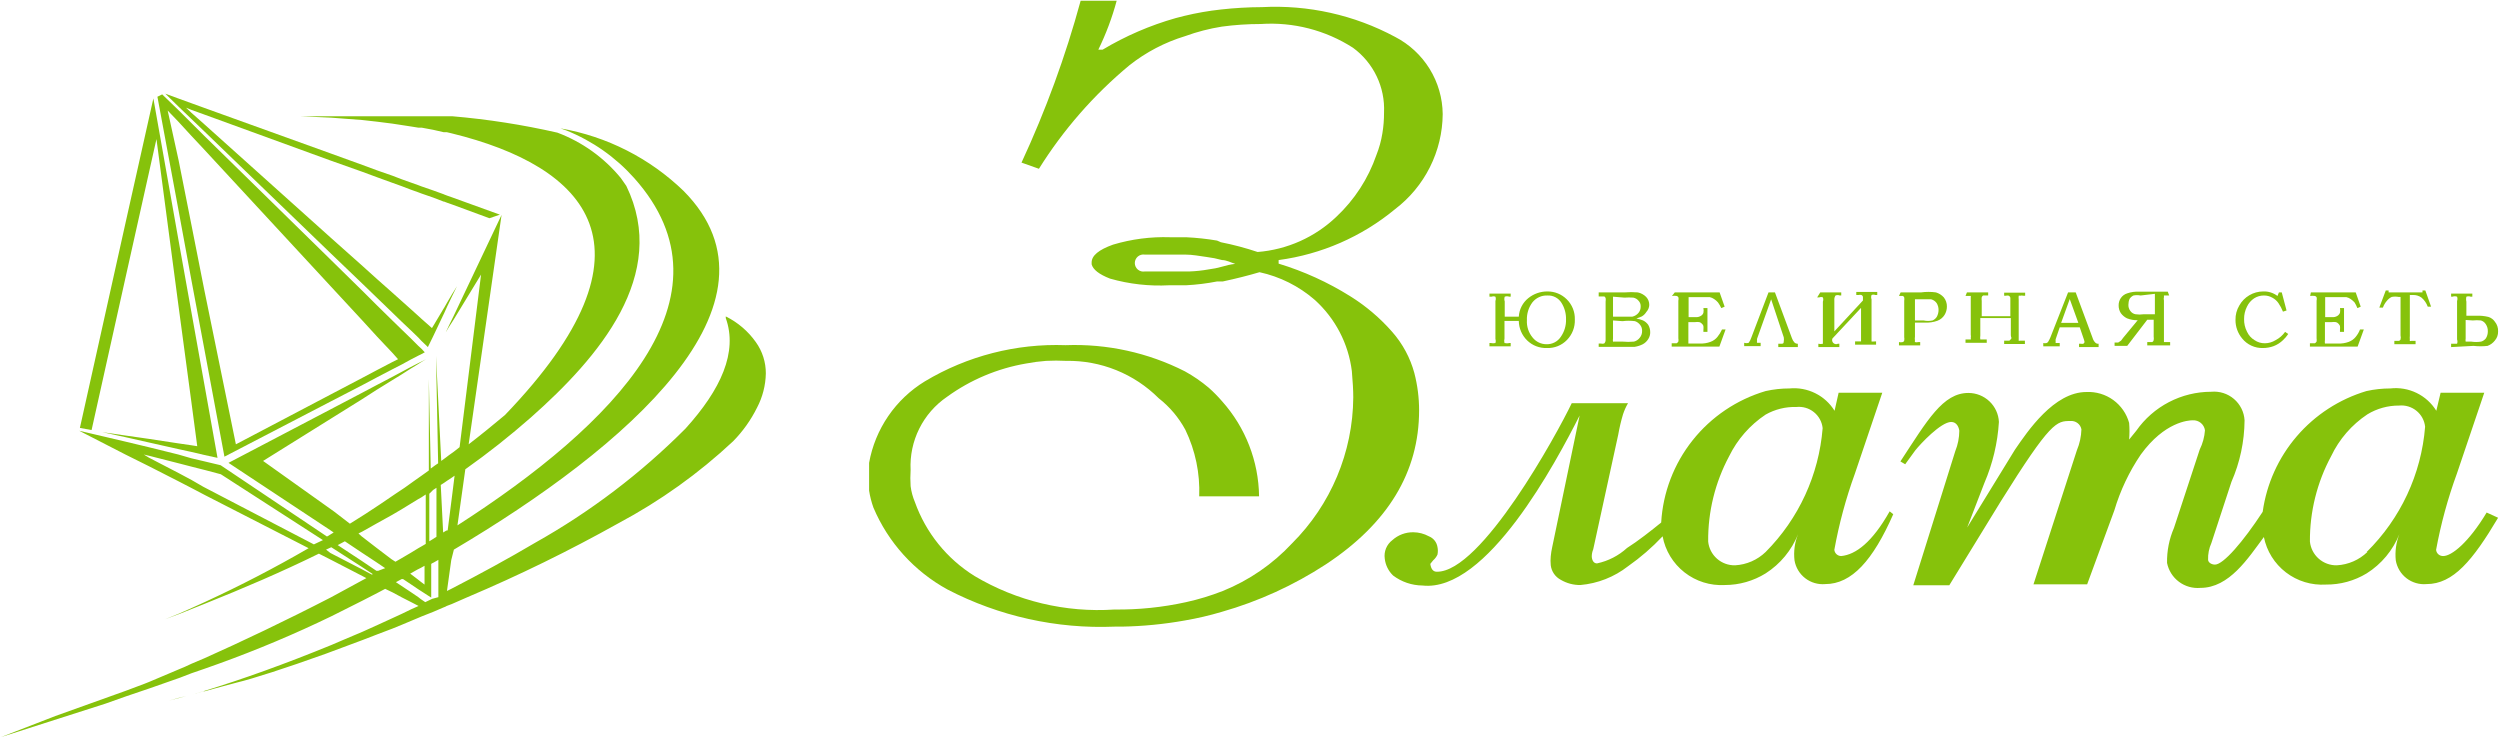 <svg width="156" height="46" viewBox="0 0 156 46" fill="none" xmlns="http://www.w3.org/2000/svg">
<path fill-rule="evenodd" clip-rule="evenodd" d="M7.828 17.341L9.272 10.873L9.763 8.678L11.117 18.928L11.936 25.04L12.308 27.843L11.936 27.784L11.117 27.665L9.272 27.383L7.828 27.176L6.385 26.968L7.828 27.28L9.272 27.606L11.117 28.021L11.936 28.199L12.755 28.392L13.573 28.57L12.755 24.001L11.936 19.432L11.117 14.864L9.57 6.141L9.272 7.476L7.828 13.929L4.986 26.701L5.715 26.835L7.828 17.341Z" fill="#86C20B"/>
<path fill-rule="evenodd" clip-rule="evenodd" d="M11.132 43.552L10.552 43.716L11.132 43.567L11.951 43.345L11.623 43.434L11.132 43.552Z" fill="#86C20B"/>
<path fill-rule="evenodd" clip-rule="evenodd" d="M11.936 7.417L12.755 8.203L20.657 15.828L22.622 17.712L23.544 18.602L24.482 19.507L25.062 20.07L25.643 20.619L26.104 21.064L26.298 21.272L26.7 21.657L27.027 20.99L27.682 19.61L27.712 19.551L27.905 19.121L28.203 18.498L28.515 17.86L28.203 18.364L27.905 18.869L27.712 19.21L27.682 19.254L27.027 20.352L26.953 20.471L26.298 19.892L26.104 19.714L25.643 19.299L25.062 18.78L24.482 18.261L23.544 17.43L22.622 16.599L20.657 14.849L12.755 7.758L11.936 7.031L11.608 6.72L11.936 6.853L12.755 7.15L20.657 10.028L22.622 10.725L23.544 11.066L24.482 11.407L25.062 11.615L25.643 11.837L26.104 12.001L26.298 12.075L27.027 12.327L27.682 12.579H27.712L27.905 12.653L28.203 12.757L30.539 13.617L31.194 13.395L28.203 12.312L27.905 12.208L27.712 12.134L27.682 12.119L27.027 11.882L26.298 11.63L26.104 11.556L25.643 11.392L25.062 11.185L24.482 10.962L23.544 10.636L22.622 10.295L20.657 9.583L12.755 6.735L11.936 6.438L11.117 6.141L10.314 5.845L11.117 6.631L11.936 7.417Z" fill="#86C20B"/>
<path fill-rule="evenodd" clip-rule="evenodd" d="M11.951 17.519L12.769 21.88L14.005 28.496L20.687 25.025L22.637 24.016L23.559 23.527L24.497 23.037L25.077 22.74L25.643 22.429L26.104 22.192L26.313 22.088L26.506 21.984L26.313 21.776L26.104 21.583L25.643 21.123L25.062 20.56L24.482 19.996L23.544 19.076L22.622 18.157L20.672 16.243L12.755 8.485L11.951 7.684L11.147 6.883L10.12 5.889L9.823 6.037L11.147 13.158L11.951 17.519ZM11.132 7.595L11.936 8.47L12.755 9.345L20.672 17.904L22.622 20.011L23.544 21.02L24.482 22.014L24.839 22.414L24.482 22.592L23.544 23.082L22.622 23.571L20.672 24.595L14.719 27.725L12.755 18.127L11.951 14.062L11.147 10.013L10.463 6.898L11.132 7.595Z" fill="#86C20B"/>
<path fill-rule="evenodd" clip-rule="evenodd" d="M45.288 19.744V19.848C46.047 21.969 44.99 24.298 42.773 26.746C39.992 29.538 36.837 31.935 33.397 33.866C31.715 34.86 29.944 35.824 28.158 36.744L27.89 36.877L28.158 34.949L28.322 34.296C39.022 27.962 49.604 18.913 42.654 11.912C40.544 9.873 37.869 8.513 34.974 8.01L35.346 8.144C36.966 8.795 38.412 9.811 39.573 11.111C46.196 18.528 38.293 26.523 28.545 32.783L29.036 29.282C30.456 28.277 31.823 27.197 33.129 26.048C37.37 22.295 41.776 17.148 39.082 11.6L38.74 11.111C37.693 9.835 36.328 8.858 34.781 8.277C32.62 7.784 30.427 7.442 28.218 7.254H27.905H27.682H27.027H26.313H26.104H25.643H25.062H24.482H23.544H22.622H20.672H18.722L20.672 7.343L22.622 7.491L23.544 7.595L24.482 7.714L25.062 7.803L25.643 7.892L26.104 7.966H26.313L27.027 8.099L27.682 8.248H27.875L28.188 8.322C36.596 10.384 41.582 15.427 31.507 25.9C30.762 26.523 30.018 27.131 29.244 27.725L31.298 13.41L28.322 19.685L28.009 20.323L27.816 20.738L28.009 20.412L28.322 19.922L30.018 17.133L28.679 27.903L28.322 28.184L28.009 28.407L27.816 28.555L27.533 28.763L27.206 22.206L27.34 28.911L27.161 29.03L26.878 29.238L26.759 23.645V29.356L26.491 29.549L26.283 29.698L25.821 30.024L25.241 30.439L24.661 30.825L23.723 31.463L22.8 32.071L21.833 32.679L20.851 31.923L16.416 28.763L20.627 26.137L22.577 24.921L23.5 24.328L24.437 23.749L25.018 23.393L25.598 23.022L26.06 22.74L26.268 22.607L26.581 22.414L26.268 22.577L26.06 22.681L25.598 22.918L25.018 23.23L24.437 23.541L23.5 24.031L22.577 24.52L20.627 25.544L14.258 28.882L20.627 33.094L20.821 33.228L20.627 33.347L20.404 33.48L13.767 29.03L12.71 28.778L11.951 28.6L11.132 28.363L9.272 27.903L7.784 27.547L4.941 26.879L7.828 28.363L9.317 29.104L11.177 30.053L11.981 30.469L12.799 30.899L19.258 34.207C17.16 35.423 15.017 36.536 12.799 37.559L11.981 37.93L11.177 38.286L10.299 38.642L11.177 38.316L11.951 38.005L12.769 37.678C15.18 36.714 17.576 35.69 19.898 34.548L20.687 34.949L22.637 35.957L22.86 36.076L22.637 36.195L20.672 37.263C17.8 38.746 15.046 40.052 12.755 41.075L11.951 41.416C11.683 41.55 11.4 41.669 11.147 41.772L9.287 42.559L8.989 42.677L7.843 43.107L3.453 44.68L0.045 46L6.578 43.908L7.873 43.449L9.361 42.944L11.222 42.291L11.951 42.01L12.769 41.728L13.647 41.416C16.044 40.551 18.394 39.561 20.687 38.45L22.637 37.471L23.559 36.996L24.035 36.744L24.497 36.966L25.077 37.278L25.658 37.574L26.119 37.812L25.658 38.019L25.077 38.301L24.497 38.568L23.559 38.998L22.637 39.414L21.342 39.963L20.687 40.244C17.829 41.416 15.106 42.395 12.769 43.107L11.951 43.345L12.68 43.137H12.769L13.737 42.87L14.793 42.588C15.776 42.351 17.77 41.713 20.33 40.793L20.687 40.66L22.637 39.933L23.559 39.577L24.497 39.221L25.077 38.984L25.643 38.746L26.104 38.553L26.313 38.464L27.027 38.182L27.682 37.901C27.75 37.88 27.815 37.85 27.875 37.812L28.188 37.693L29.17 37.263C32.393 35.898 35.538 34.358 38.591 32.65C41.192 31.264 43.599 29.544 45.749 27.532C46.353 26.917 46.855 26.211 47.238 25.44C47.585 24.78 47.773 24.049 47.788 23.304C47.792 22.602 47.573 21.917 47.163 21.346C46.681 20.665 46.036 20.115 45.288 19.744ZM27.027 30.573L27.235 30.439V33.495L26.982 33.658L26.789 33.777V30.81L27.027 30.573ZM19.586 33.97L12.695 30.38L11.951 29.95L11.147 29.52L9.287 28.555L8.974 28.363L9.346 28.451L11.207 28.926L12.01 29.134L12.829 29.341L13.781 29.594L20.151 33.703L19.586 33.97ZM23.202 35.854L22.562 35.512L20.613 34.504L20.345 34.296L20.672 34.148L22.562 35.364L23.262 35.824L23.202 35.854ZM23.604 35.616H23.485L22.562 34.993L21.074 34.014L21.52 33.777L22.562 34.474L23.485 35.082L24.035 35.453L23.604 35.616ZM24.422 34.889L23.485 34.177L22.562 33.465L22.369 33.287L22.607 33.169L23.529 32.65L24.467 32.13L25.047 31.789L25.628 31.433L26.089 31.151L26.298 31.033L26.566 30.855V33.94L26.313 34.088L26.104 34.207L25.643 34.489L25.062 34.83L24.675 35.053L24.422 34.889ZM26.491 35.305V36.477L26.253 36.299L26.045 36.135L25.598 35.794L26.045 35.542L26.253 35.438L26.491 35.305ZM26.967 37.367L26.536 37.574L26.253 37.382L26.104 37.263L25.643 36.951L25.062 36.566L24.705 36.328L25.062 36.135H25.152L25.643 36.462L26.104 36.773L26.313 36.907L26.908 37.292V35.186C26.959 35.151 27.014 35.121 27.072 35.097L27.354 34.934V37.263L26.967 37.367ZM27.652 34.86V34.652V34.86ZM27.846 33.109L27.652 33.228L27.503 30.261L27.712 30.128L27.905 29.994L28.218 29.787L28.366 29.683L28.218 30.869L27.935 33.094L27.846 33.109Z" fill="#86C20B"/>
<path fill-rule="evenodd" clip-rule="evenodd" d="M88.254 23.274C87.998 22.331 87.53 21.459 86.885 20.723C86.123 19.85 85.235 19.095 84.251 18.483C82.859 17.611 81.358 16.928 79.786 16.451V16.228C82.458 15.87 84.975 14.77 87.049 13.054C87.966 12.357 88.711 11.46 89.227 10.431C89.743 9.403 90.016 8.27 90.025 7.12C90.015 6.123 89.733 5.147 89.209 4.298C88.684 3.448 87.938 2.757 87.049 2.299C84.504 0.933 81.631 0.292 78.744 0.445C77.889 0.448 77.034 0.498 76.184 0.593C75.412 0.677 74.647 0.811 73.892 0.994L73.371 1.127C71.768 1.581 70.231 2.244 68.802 3.1H68.535C69.014 2.121 69.398 1.097 69.681 0.044H67.433C66.49 3.509 65.255 6.888 63.742 10.146L64.829 10.532C66.352 8.095 68.256 5.917 70.469 4.079C71.505 3.258 72.686 2.639 73.952 2.255C74.695 1.984 75.463 1.785 76.244 1.661C77.048 1.553 77.858 1.498 78.67 1.498C80.7 1.362 82.72 1.882 84.429 2.982C85.06 3.444 85.566 4.054 85.903 4.758C86.241 5.461 86.399 6.237 86.364 7.016C86.366 7.454 86.332 7.89 86.26 8.322C86.186 8.784 86.061 9.237 85.888 9.672C85.381 11.141 84.523 12.464 83.388 13.528C82.053 14.802 80.318 15.578 78.476 15.724C77.726 15.473 76.961 15.269 76.184 15.116L75.946 15.012C75.306 14.904 74.66 14.834 74.011 14.804H73.014C71.811 14.764 70.61 14.919 69.457 15.264C68.564 15.581 68.118 15.951 68.118 16.377V16.495C68.207 16.822 68.579 17.118 69.264 17.385C70.463 17.727 71.71 17.868 72.955 17.801C73.312 17.801 73.654 17.801 74.011 17.801C74.661 17.767 75.308 17.688 75.946 17.563H76.303C77.137 17.385 77.896 17.192 78.595 16.985C79.868 17.262 81.05 17.854 82.033 18.706C83.319 19.863 84.143 21.442 84.355 23.156C84.415 23.828 84.444 24.377 84.444 24.802C84.42 28.221 83.046 31.493 80.619 33.91C79.416 35.202 77.942 36.215 76.303 36.877C75.559 37.169 74.793 37.402 74.011 37.574C72.546 37.897 71.048 38.051 69.547 38.034C66.489 38.24 63.441 37.51 60.811 35.943C59.083 34.868 57.772 33.242 57.09 31.329C56.956 31.012 56.865 30.677 56.822 30.335C56.8 30 56.8 29.663 56.822 29.327C56.778 28.435 56.964 27.546 57.363 26.746C57.761 25.946 58.359 25.262 59.099 24.758C60.564 23.696 62.255 22.986 64.04 22.681C64.448 22.604 64.861 22.549 65.275 22.518C65.692 22.496 66.109 22.496 66.525 22.518C67.596 22.499 68.659 22.696 69.651 23.096C70.643 23.496 71.544 24.092 72.3 24.847C72.986 25.383 73.553 26.055 73.967 26.82C74.591 28.113 74.888 29.539 74.83 30.973H78.566C78.539 28.783 77.72 26.676 76.259 25.04C76 24.74 75.722 24.457 75.425 24.194C74.964 23.805 74.466 23.462 73.937 23.171C71.637 22.003 69.075 21.441 66.496 21.539C63.411 21.426 60.361 22.209 57.715 23.794C56.806 24.348 56.026 25.088 55.426 25.965C54.826 26.842 54.419 27.836 54.232 28.882V29.564C54.232 29.92 54.232 30.276 54.232 30.617C54.288 30.976 54.378 31.328 54.5 31.67C55.42 33.848 57.051 35.651 59.129 36.788C62.339 38.453 65.931 39.251 69.547 39.102H69.993C71.316 39.079 72.635 38.95 73.937 38.717C74.711 38.584 75.476 38.406 76.229 38.182C78.534 37.526 80.727 36.525 82.733 35.216C86.602 32.664 88.552 29.46 88.552 25.603C88.552 24.818 88.452 24.035 88.254 23.274ZM76.244 16.644C75.981 16.719 75.712 16.774 75.44 16.807C75.032 16.881 74.619 16.926 74.205 16.94H72.821C72.374 16.94 71.913 16.94 71.437 16.94C71.36 16.953 71.281 16.949 71.206 16.929C71.131 16.908 71.061 16.872 71.002 16.822C70.942 16.771 70.895 16.709 70.862 16.639C70.829 16.568 70.812 16.491 70.812 16.414C70.812 16.336 70.829 16.259 70.862 16.189C70.895 16.119 70.942 16.056 71.002 16.006C71.061 15.956 71.131 15.919 71.206 15.899C71.281 15.878 71.36 15.874 71.437 15.887C71.928 15.887 72.389 15.887 72.836 15.887H73.967C74.413 15.887 74.86 15.976 75.291 16.035C75.618 16.075 75.942 16.14 76.259 16.228C76.527 16.228 76.794 16.377 77.077 16.466C76.78 16.495 76.497 16.57 76.244 16.644Z" fill="#86C20B"/>
<path fill-rule="evenodd" clip-rule="evenodd" d="M114.894 34.697C114.787 34.697 114.683 34.658 114.604 34.587C114.524 34.515 114.474 34.417 114.462 34.311C114.754 32.695 115.182 31.108 115.742 29.564L117.454 24.506H114.73L114.477 25.633C114.186 25.162 113.768 24.782 113.271 24.536C112.773 24.289 112.217 24.186 111.665 24.239C111.164 24.238 110.665 24.293 110.176 24.402C108.376 24.935 106.783 26.009 105.617 27.477C104.451 28.945 103.766 30.736 103.658 32.605C103.062 33.094 102.169 33.792 101.529 34.192C101.002 34.674 100.354 35.007 99.654 35.156C99.476 35.156 99.357 35.023 99.327 34.756C99.322 34.593 99.353 34.431 99.416 34.281L100.979 27.116C101.053 26.691 101.152 26.27 101.276 25.855C101.355 25.613 101.46 25.379 101.589 25.158C99.818 25.158 99.223 25.158 98.077 25.158C97.169 27.057 92.436 35.72 89.653 35.676C89.43 35.676 89.296 35.512 89.251 35.186C89.251 35.186 89.311 35.112 89.43 34.964C89.544 34.866 89.636 34.744 89.698 34.608C89.731 34.451 89.731 34.289 89.698 34.133C89.674 33.985 89.613 33.845 89.519 33.728C89.425 33.611 89.302 33.52 89.162 33.465C88.865 33.303 88.533 33.216 88.195 33.213C87.712 33.205 87.243 33.38 86.885 33.703C86.709 33.836 86.572 34.013 86.488 34.216C86.405 34.42 86.377 34.642 86.409 34.86C86.454 35.26 86.638 35.633 86.93 35.913C87.457 36.311 88.099 36.529 88.76 36.536C92.778 36.981 97.094 28.837 98.568 25.93L96.856 34.148C96.814 34.334 96.785 34.522 96.767 34.711C96.748 34.899 96.748 35.088 96.767 35.275C96.79 35.465 96.859 35.646 96.968 35.804C97.077 35.962 97.222 36.09 97.392 36.18C97.762 36.397 98.183 36.51 98.612 36.506C99.698 36.411 100.732 36.004 101.589 35.334C102.37 34.786 103.093 34.16 103.747 33.465C103.912 34.357 104.398 35.157 105.113 35.717C105.828 36.277 106.723 36.557 107.631 36.506C108.531 36.505 109.412 36.253 110.176 35.779C111.091 35.194 111.798 34.338 112.2 33.332C111.99 33.848 111.913 34.41 111.977 34.964C112.05 35.407 112.289 35.806 112.645 36.081C113.001 36.356 113.448 36.487 113.897 36.447C115.549 36.447 116.873 34.964 118.139 32.086L117.915 31.908C116.829 33.836 115.802 34.608 114.894 34.697ZM110.176 34.444C109.662 34.941 108.986 35.235 108.271 35.275C107.855 35.285 107.45 35.137 107.139 34.862C106.827 34.587 106.631 34.205 106.59 33.792C106.572 31.935 107.023 30.104 107.899 28.466C108.414 27.415 109.2 26.519 110.176 25.87C110.76 25.54 111.425 25.375 112.096 25.396C112.291 25.375 112.487 25.393 112.675 25.448C112.862 25.503 113.037 25.595 113.189 25.718C113.341 25.84 113.468 25.991 113.561 26.163C113.654 26.334 113.713 26.522 113.733 26.716C113.501 29.63 112.241 32.368 110.176 34.444Z" fill="#86C20B"/>
<path fill-rule="evenodd" clip-rule="evenodd" d="M155.167 31.982C154.036 33.866 152.979 34.697 152.458 34.697C152.348 34.701 152.241 34.663 152.158 34.592C152.075 34.52 152.023 34.42 152.012 34.311C152.309 32.695 152.742 31.107 153.306 29.564L155.018 24.506H152.294L152.026 25.633C151.73 25.152 151.303 24.766 150.794 24.519C150.285 24.272 149.716 24.175 149.154 24.239C148.653 24.239 148.154 24.294 147.666 24.402C145.976 24.908 144.468 25.887 143.32 27.223C142.172 28.559 141.434 30.195 141.192 31.937C139.971 33.806 138.736 35.231 138.215 35.231C138.007 35.231 137.799 35.112 137.784 34.934C137.772 34.572 137.843 34.211 137.992 33.881L139.242 30.068C139.773 28.856 140.051 27.549 140.061 26.226C140.046 25.971 139.98 25.722 139.866 25.493C139.752 25.265 139.593 25.061 139.399 24.895C139.204 24.729 138.978 24.603 138.734 24.526C138.49 24.449 138.232 24.422 137.977 24.446C137.059 24.447 136.155 24.668 135.341 25.092C134.528 25.515 133.829 26.128 133.304 26.879L132.858 27.428C132.887 27.082 132.887 26.735 132.858 26.39C132.699 25.814 132.349 25.31 131.865 24.959C131.381 24.609 130.791 24.433 130.194 24.461C128.17 24.461 126.532 26.894 125.729 28.066L122.752 32.916L123.824 30.142C124.344 28.933 124.651 27.644 124.732 26.33C124.709 25.842 124.498 25.382 124.143 25.045C123.788 24.708 123.317 24.52 122.827 24.52C121.234 24.52 120.267 26.226 118.585 28.793L118.883 28.971L119.508 28.11C119.835 27.695 121.115 26.33 121.755 26.33C122.097 26.33 122.231 26.657 122.261 26.879C122.258 27.316 122.172 27.749 122.008 28.155L119.389 36.521H121.636L124.821 31.329C127.976 26.271 128.333 26.271 129.196 26.271C129.355 26.257 129.513 26.303 129.639 26.399C129.766 26.495 129.852 26.634 129.881 26.79C129.867 27.239 129.772 27.681 129.598 28.095L126.89 36.462H130.238L131.935 31.848C132.303 30.609 132.86 29.433 133.587 28.362C135.075 26.315 136.563 26.226 136.831 26.226C137.013 26.217 137.191 26.276 137.332 26.391C137.472 26.506 137.564 26.67 137.59 26.849C137.56 27.267 137.449 27.675 137.263 28.051L135.655 32.946C135.357 33.634 135.21 34.377 135.224 35.127C135.317 35.597 135.582 36.016 135.966 36.303C136.351 36.591 136.829 36.726 137.307 36.684C139.108 36.684 140.284 34.83 141.266 33.51C141.441 34.388 141.93 35.172 142.642 35.718C143.353 36.264 144.24 36.533 145.136 36.477C146.033 36.486 146.915 36.245 147.681 35.779C148.603 35.199 149.316 34.342 149.72 33.332C149.516 33.85 149.44 34.41 149.496 34.964C149.57 35.407 149.808 35.806 150.164 36.081C150.52 36.356 150.968 36.487 151.416 36.447C153.083 36.447 154.303 34.964 155.881 32.308L155.167 31.982ZM147.725 34.444C147.211 34.941 146.535 35.235 145.82 35.275C145.404 35.285 145 35.137 144.688 34.862C144.376 34.587 144.18 34.205 144.139 33.792C144.127 31.934 144.582 30.103 145.463 28.466C145.966 27.407 146.748 26.505 147.725 25.855C148.321 25.492 149.007 25.302 149.705 25.307C150.095 25.269 150.484 25.387 150.788 25.634C151.092 25.881 151.286 26.238 151.327 26.627C151.091 29.584 149.797 32.359 147.681 34.444H147.725Z" fill="#86C20B"/>
<path d="M93.88 20.026V21.123C93.856 21.216 93.856 21.313 93.88 21.405C93.978 21.43 94.08 21.43 94.177 21.405H94.267V21.613H92.942V21.405H93.032C93.124 21.427 93.221 21.427 93.314 21.405C93.342 21.323 93.342 21.235 93.314 21.153V18.78C93.346 18.694 93.346 18.599 93.314 18.513C93.238 18.483 93.153 18.483 93.076 18.513H92.942V18.32H94.267V18.513H94.177C94.086 18.479 93.986 18.479 93.895 18.513C93.862 18.609 93.862 18.713 93.895 18.809V19.759H94.773C94.785 19.535 94.845 19.317 94.947 19.117C95.05 18.918 95.193 18.742 95.368 18.602C95.705 18.33 96.126 18.184 96.559 18.186C96.782 18.184 97.004 18.226 97.211 18.31C97.418 18.394 97.606 18.519 97.764 18.676C97.931 18.84 98.061 19.037 98.149 19.254C98.236 19.471 98.277 19.703 98.27 19.937C98.279 20.172 98.24 20.406 98.156 20.625C98.072 20.844 97.943 21.044 97.779 21.213C97.618 21.38 97.424 21.511 97.208 21.598C96.993 21.685 96.761 21.725 96.529 21.717C96.302 21.725 96.075 21.687 95.862 21.606C95.65 21.524 95.457 21.401 95.294 21.242C94.966 20.921 94.779 20.484 94.773 20.026H93.88ZM97.72 19.937C97.73 19.57 97.632 19.209 97.437 18.898C97.346 18.75 97.216 18.629 97.061 18.548C96.907 18.467 96.733 18.429 96.559 18.439C96.379 18.431 96.201 18.466 96.038 18.541C95.875 18.616 95.732 18.728 95.621 18.869C95.383 19.19 95.262 19.582 95.279 19.981C95.256 20.374 95.384 20.761 95.636 21.064C95.741 21.196 95.874 21.302 96.027 21.374C96.179 21.446 96.346 21.482 96.514 21.48C96.688 21.483 96.859 21.443 97.013 21.362C97.166 21.282 97.297 21.164 97.392 21.02C97.616 20.703 97.73 20.323 97.72 19.937Z" fill="#86C20B"/>
<path d="M99.758 18.246H101.381C101.653 18.222 101.927 18.222 102.199 18.246C102.397 18.287 102.578 18.385 102.72 18.528C102.849 18.664 102.918 18.845 102.914 19.032C102.908 19.192 102.844 19.345 102.735 19.462C102.665 19.577 102.568 19.674 102.452 19.744L102.11 19.878C102.253 19.9 102.393 19.94 102.527 19.996C102.658 20.06 102.771 20.157 102.854 20.278C102.932 20.414 102.973 20.567 102.973 20.723C102.978 20.875 102.936 21.025 102.854 21.153C102.771 21.29 102.653 21.403 102.512 21.48C102.353 21.56 102.182 21.615 102.006 21.643H101.396H99.758V21.435H99.878C99.951 21.455 100.028 21.455 100.101 21.435C100.132 21.404 100.157 21.367 100.172 21.326C100.188 21.285 100.194 21.241 100.19 21.198V18.824C100.203 18.746 100.203 18.666 100.19 18.587C100.19 18.587 100.19 18.587 100.116 18.498H99.907H99.758V18.246ZM100.652 18.513V19.759H101.247H101.857C102.009 19.726 102.146 19.642 102.244 19.521C102.336 19.409 102.384 19.266 102.378 19.121C102.381 19.056 102.371 18.99 102.348 18.929C102.325 18.868 102.29 18.812 102.244 18.765C102.161 18.664 102.045 18.596 101.917 18.572C101.733 18.558 101.549 18.558 101.366 18.572L100.652 18.513ZM100.652 19.996V21.123C100.639 21.187 100.639 21.253 100.652 21.316C100.676 21.324 100.702 21.324 100.726 21.316H101.247C101.484 21.339 101.724 21.339 101.961 21.316C102.103 21.279 102.229 21.195 102.318 21.079C102.419 20.959 102.472 20.806 102.467 20.649C102.473 20.515 102.431 20.384 102.348 20.278C102.266 20.167 102.152 20.084 102.021 20.041C101.764 20.007 101.504 20.007 101.247 20.041L100.652 19.996Z" fill="#86C20B"/>
<path d="M104.506 18.246H107.304L107.617 19.136L107.408 19.225C107.351 19.099 107.282 18.98 107.2 18.869C107.131 18.788 107.051 18.718 106.962 18.661C106.882 18.604 106.79 18.563 106.694 18.542H106.203H105.369V19.788H105.786C105.905 19.802 106.025 19.776 106.128 19.714C106.206 19.673 106.264 19.604 106.292 19.521C106.312 19.424 106.312 19.323 106.292 19.225H106.545V20.708H106.292V20.59C106.302 20.506 106.302 20.421 106.292 20.337C106.271 20.279 106.235 20.228 106.188 20.189C106.148 20.146 106.096 20.115 106.039 20.1C105.95 20.087 105.86 20.087 105.771 20.1H105.354V21.212C105.354 21.331 105.354 21.405 105.354 21.435H106.069C106.297 21.447 106.525 21.411 106.738 21.331C106.908 21.269 107.058 21.161 107.17 21.02C107.284 20.879 107.379 20.725 107.453 20.56H107.676L107.289 21.628H104.313V21.42H104.625C104.667 21.393 104.703 21.358 104.729 21.316C104.743 21.248 104.743 21.177 104.729 21.109V18.765C104.75 18.692 104.75 18.615 104.729 18.542C104.704 18.507 104.667 18.48 104.625 18.468C104.527 18.451 104.426 18.451 104.328 18.468L104.506 18.246Z" fill="#86C20B"/>
<path d="M110.519 18.676L109.641 21.138C109.633 21.188 109.633 21.238 109.641 21.287C109.633 21.303 109.629 21.321 109.629 21.339C109.629 21.357 109.633 21.374 109.641 21.39H109.864V21.598H108.837V21.39C108.929 21.419 109.028 21.419 109.12 21.39C109.19 21.29 109.245 21.18 109.283 21.064L110.355 18.246H110.757L111.813 21.094C111.847 21.198 111.903 21.294 111.977 21.376C112.034 21.426 112.109 21.453 112.186 21.45V21.657H110.965V21.45H111.129C111.248 21.45 111.307 21.45 111.307 21.302C111.322 21.218 111.322 21.133 111.307 21.049L110.519 18.676Z" fill="#86C20B"/>
<path d="M113.584 18.246H114.894V18.439H114.805C114.719 18.404 114.623 18.404 114.537 18.439C114.478 18.526 114.451 18.631 114.463 18.735V20.678L116.248 18.75C116.248 18.631 116.248 18.542 116.248 18.513C116.232 18.468 116.201 18.431 116.159 18.409C116.096 18.39 116.029 18.39 115.966 18.409H115.832V18.216H117.141V18.409H117.022C116.985 18.393 116.944 18.384 116.903 18.384C116.862 18.384 116.822 18.393 116.784 18.409C116.752 18.495 116.752 18.59 116.784 18.676V21.02C116.784 21.168 116.784 21.272 116.784 21.302C116.784 21.331 116.903 21.302 117.067 21.302V21.509H115.757V21.302H116.129C116.129 21.302 116.129 21.183 116.129 21.035V19.21L114.343 21.123C114.323 21.171 114.318 21.223 114.328 21.273C114.339 21.323 114.364 21.369 114.401 21.405C114.438 21.44 114.486 21.464 114.536 21.472C114.587 21.48 114.639 21.472 114.686 21.45H114.775V21.657H113.465V21.45C113.558 21.474 113.655 21.474 113.748 21.45C113.748 21.45 113.748 21.331 113.748 21.198V18.824C113.78 18.738 113.78 18.643 113.748 18.557C113.713 18.542 113.675 18.534 113.637 18.534C113.598 18.534 113.56 18.542 113.525 18.557H113.391L113.584 18.246Z" fill="#86C20B"/>
<path d="M118.6 18.246H119.875C120.156 18.203 120.521 18.203 120.803 18.246C120.992 18.302 121.162 18.41 121.294 18.557C121.423 18.722 121.492 18.927 121.487 19.136C121.486 19.319 121.434 19.499 121.338 19.655C121.236 19.816 121.085 19.941 120.907 20.011C120.655 20.104 120.386 20.144 120.118 20.13H119.493V21.005C119.48 21.088 119.48 21.174 119.493 21.257C119.484 21.286 119.484 21.317 119.493 21.346C119.561 21.365 119.633 21.365 119.701 21.346H119.82V21.554H118.496V21.346C118.574 21.366 118.656 21.366 118.734 21.346C118.755 21.34 118.774 21.328 118.79 21.313C118.805 21.297 118.817 21.278 118.823 21.257C118.837 21.184 118.837 21.108 118.823 21.035V18.765C118.836 18.696 118.836 18.626 118.823 18.557C118.817 18.536 118.805 18.517 118.79 18.502C118.774 18.486 118.755 18.475 118.734 18.468H118.496L118.6 18.246ZM119.493 18.676V19.996H120.029C120.215 20.036 120.408 20.036 120.594 19.996C120.706 19.947 120.8 19.864 120.862 19.759C120.93 19.631 120.965 19.488 120.966 19.343C120.967 19.192 120.926 19.043 120.847 18.913C120.764 18.797 120.643 18.714 120.505 18.676H119.924H119.493Z" fill="#86C20B"/>
<path d="M122.737 18.246H124.062V18.439H123.973H123.749C123.708 18.461 123.676 18.498 123.66 18.542C123.648 18.621 123.648 18.701 123.66 18.78V19.729H125.446V18.809C125.446 18.676 125.446 18.602 125.446 18.572C125.43 18.524 125.398 18.482 125.357 18.453C125.294 18.435 125.226 18.435 125.163 18.453H125.059V18.261H126.369V18.453H126.25C126.187 18.435 126.119 18.435 126.056 18.453C126.027 18.444 125.996 18.444 125.967 18.453C125.957 18.532 125.957 18.612 125.967 18.691V21.02C125.967 21.138 125.967 21.227 125.967 21.257C125.967 21.287 125.967 21.257 126.056 21.257H126.354V21.465H125.059V21.257H125.386C125.386 21.257 125.386 21.257 125.476 21.168C125.565 21.079 125.476 21.064 125.476 20.916V19.848H123.571V20.945C123.557 21.024 123.557 21.104 123.571 21.183C123.571 21.183 123.571 21.183 123.675 21.183H123.973V21.39H122.648V21.183H122.975C122.985 21.154 122.985 21.123 122.975 21.094C122.989 21.025 122.989 20.955 122.975 20.886V18.795C122.975 18.676 122.975 18.602 122.975 18.572C122.982 18.538 122.982 18.503 122.975 18.468H122.797H122.648L122.737 18.246Z" fill="#86C20B"/>
<path d="M129.048 18.246H129.524L130.58 21.094C130.611 21.2 130.667 21.297 130.744 21.376C130.77 21.404 130.803 21.425 130.839 21.438C130.875 21.451 130.914 21.455 130.953 21.45V21.657H129.732V21.45H129.851C129.9 21.461 129.951 21.461 130 21.45C130.021 21.438 130.039 21.421 130.052 21.4C130.065 21.379 130.073 21.355 130.074 21.331C130.057 21.245 130.032 21.161 130 21.079L129.777 20.426H128.527L128.274 21.168C128.266 21.217 128.266 21.267 128.274 21.316C128.267 21.346 128.267 21.376 128.274 21.405H128.527V21.613H127.5V21.405C127.568 21.424 127.64 21.424 127.708 21.405C127.753 21.389 127.79 21.358 127.812 21.316C127.863 21.231 127.908 21.141 127.946 21.049L129.048 18.246ZM128.616 20.145H129.688L129.152 18.661L128.616 20.145Z" fill="#86C20B"/>
<path d="M135.358 18.439H135.209H135.03C135.024 18.473 135.024 18.508 135.03 18.542C135.011 18.61 135.011 18.682 135.03 18.75V21.242V21.346H135.12H135.417V21.554H133.989V21.346H134.078H134.301C134.324 21.334 134.343 21.317 134.359 21.296C134.374 21.276 134.385 21.252 134.39 21.227C134.402 21.154 134.402 21.079 134.39 21.005V19.952H133.989L132.738 21.583H131.95V21.376H132.173L132.352 21.257C132.4 21.201 132.445 21.141 132.485 21.079L133.393 19.981C133.164 19.988 132.936 19.947 132.724 19.863C132.57 19.787 132.437 19.675 132.337 19.536C132.247 19.394 132.201 19.229 132.203 19.062C132.199 18.898 132.246 18.738 132.337 18.602C132.433 18.46 132.575 18.356 132.738 18.305C132.982 18.221 133.24 18.186 133.498 18.201H135.269L135.358 18.439ZM133.572 18.439C133.424 18.41 133.273 18.41 133.125 18.439C133.03 18.487 132.948 18.558 132.887 18.646C132.838 18.759 132.813 18.88 132.813 19.002C132.803 19.146 132.845 19.288 132.932 19.403C132.97 19.457 133.019 19.503 133.075 19.539C133.131 19.575 133.194 19.599 133.259 19.61C133.427 19.634 133.598 19.634 133.765 19.61H134.465V18.335L133.572 18.439Z" fill="#86C20B"/>
<path d="M142.204 18.246H142.382L142.68 19.373L142.457 19.447C142.383 19.259 142.288 19.08 142.174 18.913C142.075 18.769 141.942 18.652 141.787 18.572C141.628 18.483 141.449 18.437 141.266 18.439C141.05 18.438 140.838 18.5 140.656 18.617C140.463 18.746 140.308 18.925 140.21 19.136C140.09 19.375 140.028 19.64 140.031 19.907C140.025 20.18 140.086 20.45 140.21 20.693C140.31 20.915 140.476 21.102 140.686 21.227C140.874 21.355 141.098 21.423 141.326 21.42C141.563 21.419 141.794 21.352 141.995 21.227C142.233 21.104 142.437 20.926 142.591 20.708L142.784 20.842C142.691 20.983 142.581 21.112 142.457 21.227C142.29 21.388 142.093 21.514 141.876 21.598C141.662 21.677 141.435 21.717 141.207 21.717C140.96 21.724 140.714 21.674 140.49 21.571C140.265 21.468 140.067 21.315 139.912 21.123C139.64 20.799 139.492 20.389 139.495 19.966C139.487 19.648 139.569 19.335 139.733 19.062C139.881 18.797 140.097 18.577 140.359 18.423C140.62 18.269 140.918 18.188 141.222 18.186C141.543 18.173 141.859 18.273 142.115 18.468L142.204 18.246Z" fill="#86C20B"/>
<path d="M144.198 18.246H146.996L147.309 19.136L147.1 19.225C147.053 19.1 146.993 18.981 146.922 18.869C146.849 18.792 146.77 18.722 146.684 18.661C146.603 18.604 146.512 18.563 146.416 18.542H145.925H145.091V19.788H145.508C145.627 19.802 145.747 19.776 145.85 19.714C145.924 19.669 145.981 19.601 146.014 19.521C146.034 19.424 146.034 19.323 146.014 19.225H146.267V20.708H146.014V20.59C146.024 20.506 146.024 20.421 146.014 20.337C145.988 20.282 145.953 20.232 145.91 20.189C145.87 20.146 145.818 20.115 145.761 20.1C145.672 20.087 145.582 20.087 145.493 20.1H145.076V21.212C145.065 21.286 145.065 21.361 145.076 21.435H145.895C146.123 21.447 146.351 21.411 146.565 21.331C146.734 21.269 146.884 21.161 146.996 21.02C147.11 20.882 147.201 20.727 147.264 20.56H147.502L147.115 21.628H144.139V21.42H144.451C144.493 21.393 144.529 21.358 144.555 21.316C144.566 21.247 144.566 21.177 144.555 21.109V18.765C144.574 18.692 144.574 18.615 144.555 18.542C144.53 18.507 144.493 18.48 144.451 18.468C144.353 18.453 144.252 18.453 144.154 18.468L144.198 18.246Z" fill="#86C20B"/>
<path d="M148.871 18.127H149.05V18.246H151.163V18.127H151.342L151.699 19.136H151.491C151.413 18.918 151.28 18.723 151.104 18.572C150.941 18.452 150.74 18.394 150.538 18.409H150.374C150.374 18.409 150.374 18.483 150.374 18.587V20.96C150.365 21.034 150.365 21.109 150.374 21.183C150.364 21.212 150.364 21.243 150.374 21.272C150.388 21.28 150.403 21.284 150.419 21.284C150.435 21.284 150.45 21.28 150.464 21.272H150.732V21.48H149.407V21.272H149.675C149.701 21.269 149.726 21.259 149.746 21.243C149.767 21.228 149.784 21.207 149.794 21.183C149.815 21.1 149.815 21.013 149.794 20.931V18.661C149.794 18.587 149.794 18.542 149.794 18.528C149.794 18.513 149.794 18.528 149.794 18.528H149.675C149.532 18.501 149.386 18.501 149.243 18.528C149.128 18.584 149.026 18.665 148.946 18.765C148.835 18.891 148.749 19.037 148.693 19.195H148.469L148.871 18.127Z" fill="#86C20B"/>
<path d="M152.949 21.658V21.45H153.039C153.187 21.45 153.277 21.45 153.321 21.45C153.353 21.364 153.353 21.269 153.321 21.183V18.78C153.353 18.694 153.353 18.599 153.321 18.513C153.23 18.479 153.13 18.479 153.039 18.513H152.949V18.32H154.274V18.513H154.17C154.083 18.481 153.988 18.481 153.902 18.513C153.877 18.615 153.877 18.722 153.902 18.824V19.7H154.527C154.777 19.692 155.027 19.716 155.271 19.774C155.442 19.825 155.59 19.936 155.688 20.085C155.822 20.253 155.891 20.464 155.881 20.678C155.888 20.891 155.814 21.098 155.673 21.257C155.557 21.404 155.402 21.517 155.226 21.583C154.935 21.617 154.64 21.617 154.348 21.583L152.949 21.658ZM153.857 19.966V21.124C153.845 21.187 153.845 21.253 153.857 21.316H154.199C154.407 21.348 154.617 21.348 154.824 21.316C154.943 21.281 155.048 21.208 155.122 21.109C155.201 20.979 155.242 20.83 155.241 20.678C155.247 20.515 155.2 20.354 155.107 20.219C155.038 20.111 154.932 20.032 154.81 19.996C154.641 19.977 154.472 19.977 154.304 19.996L153.857 19.966Z" fill="#86C20B"/>
</svg>
